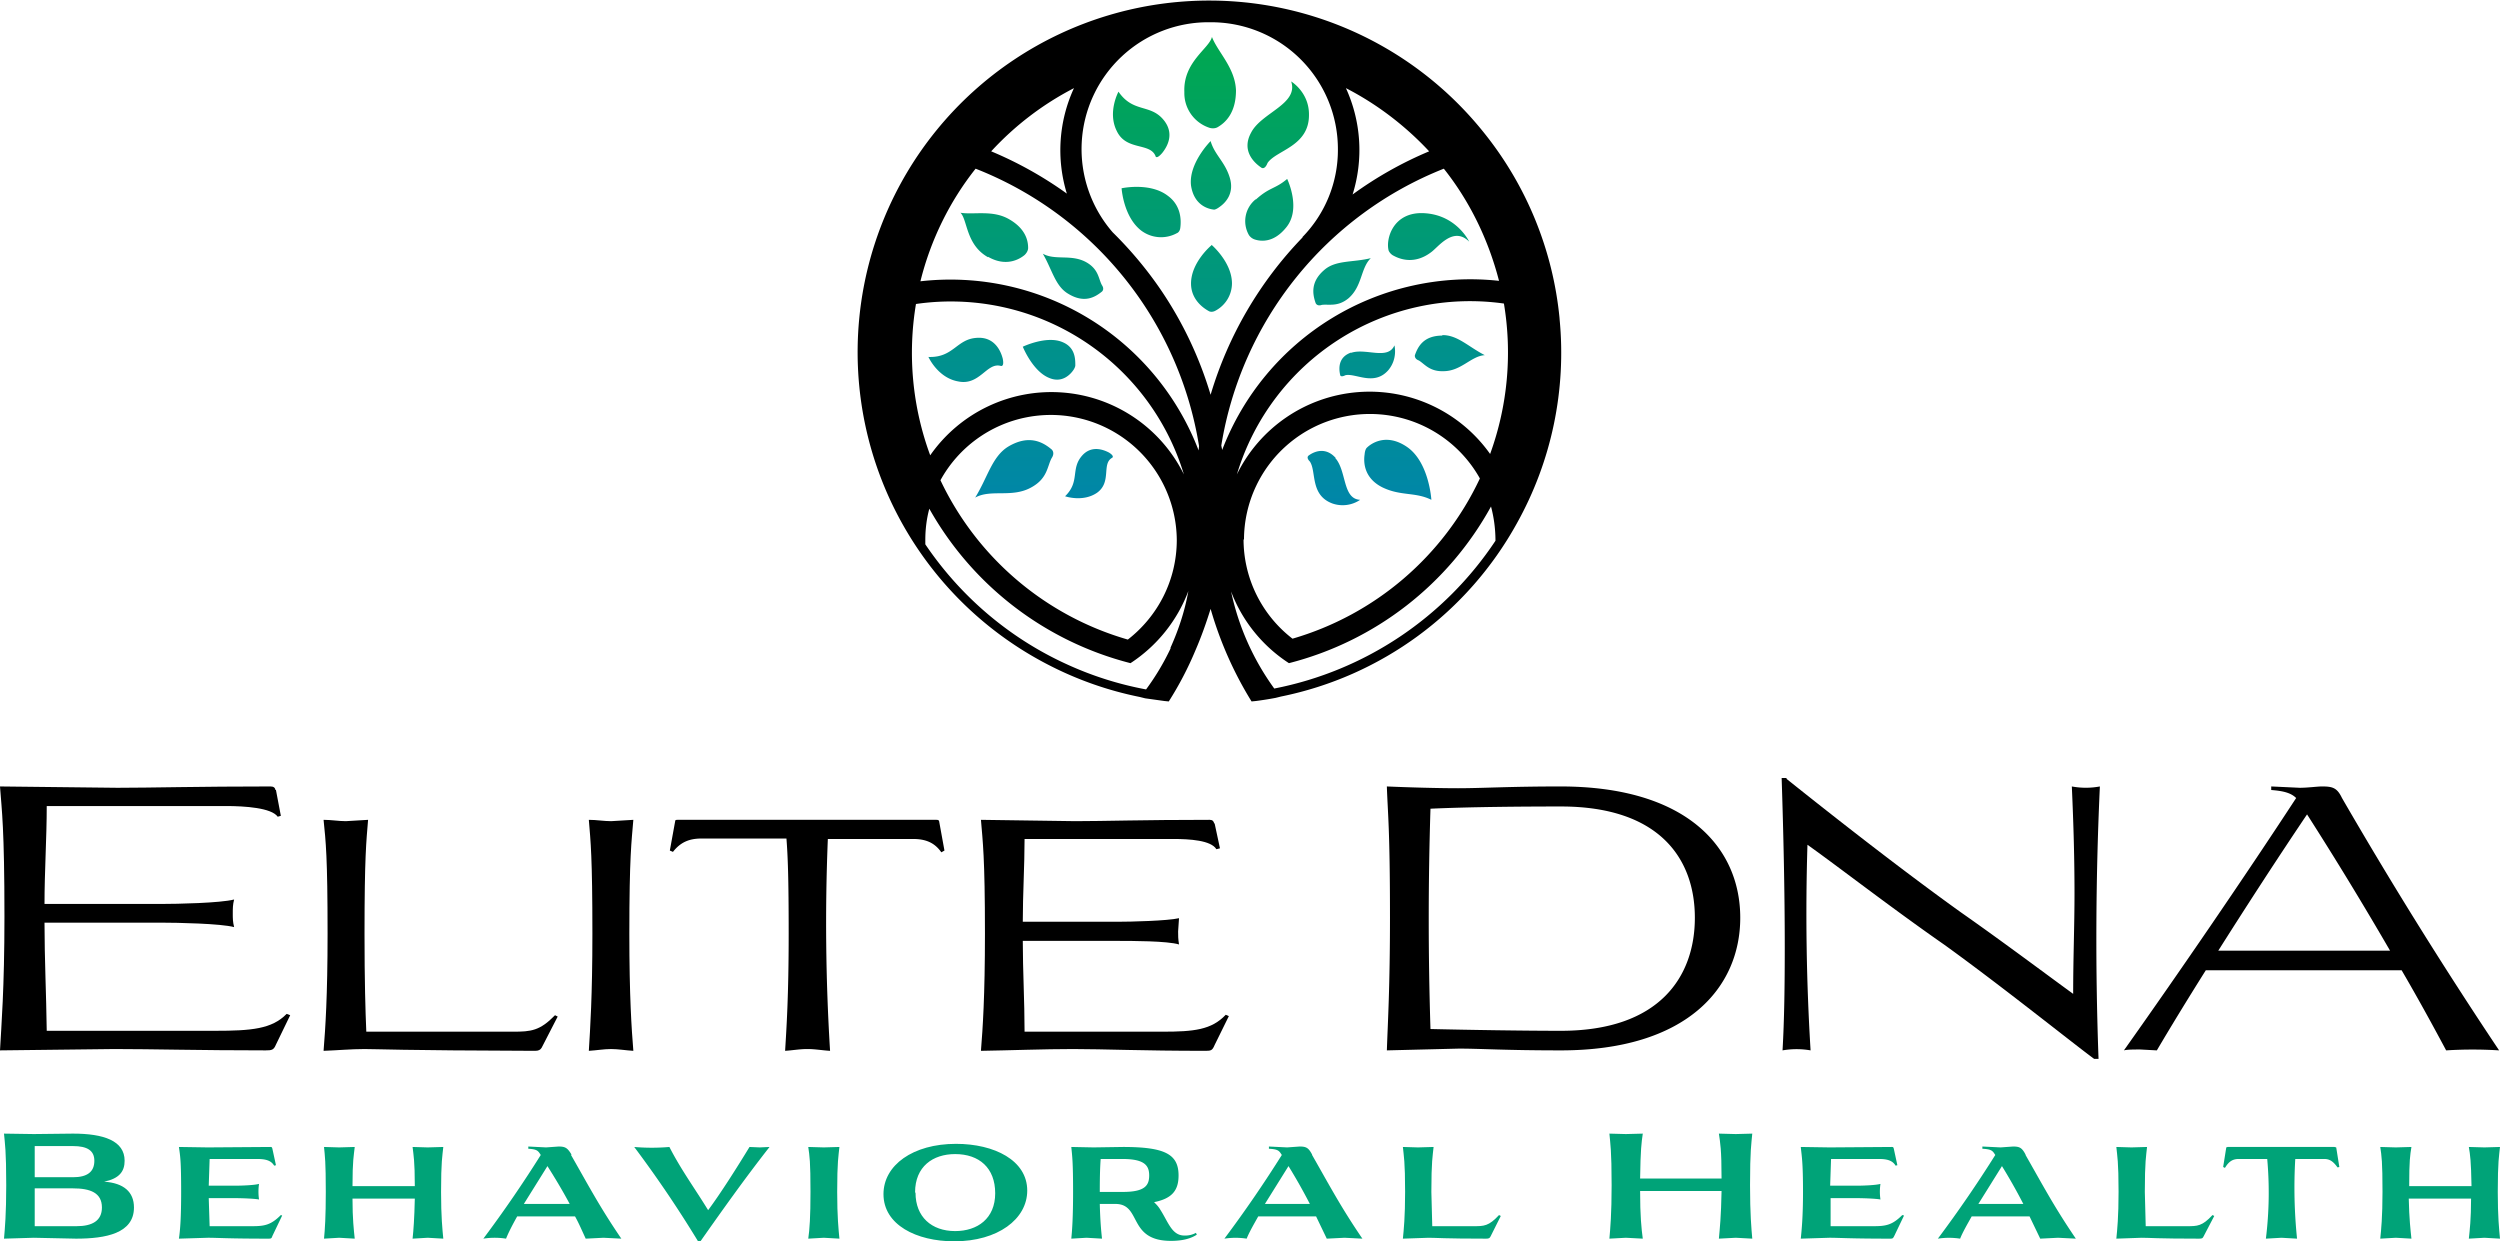 <?xml version="1.0" encoding="UTF-8"?> <svg xmlns="http://www.w3.org/2000/svg" data-name="Layer 2" viewBox="0 0 561.7 278.9"><defs><linearGradient id="a" x1="271.1" x2="271.1" y1="113.5" y2="8.4" gradientUnits="userSpaceOnUse"><stop offset="0" stop-color="#0086a9"></stop><stop offset="1" stop-color="#00a84f"></stop></linearGradient></defs><g data-name="Layer 1"><path d="m62 177.5 1.1 5.8-.7.2c-1.4-2-7.4-2.4-11.6-2.4H10.5c0 7.2-.5 14.7-.5 22h26.2c3.6 0 13.3-.2 16.4-1-.3 1.2-.3 2-.3 3.2 0 1 0 1.8.3 3-3-.8-12.8-1-16.4-1H10c0 8.1.4 16.3.5 24.3h37.8c8.2 0 12.8-.4 16.1-3.8l.8.3-3.2 6.6c-.5 1.2-.9 1.3-2.3 1.3-14.8 0-25.6-.3-34-.3L0 236c.3-5.5 1-13.9 1-30 0-20-.6-23.9-1-29.3l26.4.3c7.4 0 18.4-.3 34.4-.3.7 0 1 .3 1.1.8Z"></path><path d="M81.9 235.7c-3 0-6.3.3-9.2.4.4-5 .9-12.2.9-26.3 0-17.4-.4-20.7-.9-25.6 1.7 0 3.4.3 5 .3l5-.3c-.4 4.9-.8 8.2-.8 25.6 0 10.6.2 17.4.4 22h33c4 0 6-.2 9.4-3.7l.6.3-3.6 7c-.3.5-.7.7-1.5.7-30.7-.1-35.4-.4-38.3-.4Z"></path><path d="M137.3 235.7c-1.6 0-3.3.3-5 .4.3-5 .8-12.2.8-26.3 0-17.4-.4-20.7-.8-25.6 1.7 0 3.4.3 5 .3l5-.3c-.4 4.9-.9 8.2-.9 25.6 0 14 .5 21.4.9 26.3-1.7-.1-3.4-.4-5-.4Z"></path><path d="M181.3 235.7c-1.6 0-3.3.3-4.9.4.3-5 .8-12.2.8-26.3 0-12.8-.2-17.5-.5-21.4h-19.1c-2.7 0-4.7.8-6.4 3l-.7-.3 1.2-6.6c0-.3.3-.3.6-.3h58c.3 0 .6 0 .7.3l1.2 6.6-.7.4c-1.6-2.3-3.7-3-6.4-3H186a464 464 0 0 0 .5 47.6c-1.7-.1-3.4-.4-5-.4Z"></path><path d="m272.9 185 1.2 5.6-.8.2c-1.2-2-6-2.3-9.7-2.3h-33.4c0 6-.4 12.4-.4 18.6h21.3c3 0 11.2-.2 13.8-.8l-.2 3c0 1 0 1.6.2 2.9-2.6-.8-10.7-.8-13.8-.8h-21.3c0 6.7.4 13.6.4 20.4h31c7 0 11-.4 14.2-3.8l.7.3-3.2 6.5c-.5 1.2-.8 1.3-2 1.3-14.3 0-22.9-.4-29.8-.4-6.4 0-14.3.3-20.7.4.4-5 .9-12.2.9-26.3 0-17.4-.5-20.7-.9-25.6l21.2.3c6.5 0 15-.3 30.2-.3.6 0 .9.3 1 .8Z"></path><path d="M312.3 206c0-19.9-.5-23.2-.7-29.3 4.6.2 11.3.4 16 .4 5.4 0 11.5-.4 23-.4 28.5 0 40.4 13.8 40.4 29.5S379 236 350.7 236c-12.6 0-18-.4-22.9-.4l-16.2.4c.2-6.1.7-14 .7-30Zm68.5.2c0-13.2-7.9-25-30.1-25-8.5 0-20.8.1-29.3.5a783.3 783.3 0 0 0 0 49.5c8.5.2 20.9.4 29.3.4 22.2 0 30.1-12.2 30.1-25.4Z"></path><path d="M401.4 175c4.4 3.5 23 18.4 39.2 30 9.7 6.8 19 13.8 25.2 18.3 0-8 .3-15.2.3-22.6s-.2-15.1-.6-24a17.2 17.2 0 0 0 6.3 0 742.3 742.3 0 0 0-.3 61.2h-1c-4.5-3.3-20.7-16.3-33.6-25.6-12.2-8.5-23.5-17.3-30.8-22.5a504 504 0 0 0 .7 46.2 18.3 18.3 0 0 0-6.3 0c.4-6.8.5-14.8.5-23.3 0-12.4-.3-25.7-.7-37.9h1.1v.2Z"></path><path d="M526.2 179.3a1027 1027 0 0 0 35.3 56.7 95 95 0 0 0-11.9 0c-3.2-6-6.5-12-10-18h-44c-3.9 6.2-7.7 12.4-11 18l-3.7-.2c-1.4 0-3 0-3.7.2 12.2-17.2 27-38.8 38.7-56.7-1.2-1.2-3-1.6-5.6-1.8v-.8l6.4.3c1.8 0 4-.3 5-.3 2.4 0 3.4.3 4.5 2.6Zm-7.8 3.6c-6.4 9.5-13.3 20.1-20 30.7H537a817 817 0 0 0-18.7-30.7Z"></path><path fill="#00a378" d="m7.6 278.1-6.7.2c.2-2.3.5-5.5.5-12 0-7.9-.3-9.3-.5-11.6l6.7.1 8.8-.1c6.9 0 11.6 1.6 11.6 6.1 0 2.4-1.2 4-4.6 4.7 4.4.3 6.7 2.3 6.7 5.8 0 5.8-6.3 7-13 7l-9.5-.2Zm.2-20.6v7h8.6c3.2 0 4.8-1.2 4.8-3.7 0-2.3-1.6-3.3-4.8-3.3H7.8Zm0 9.6v8.4h9.4c3.5 0 5.7-1.2 5.7-4.2 0-3.3-2.6-4.3-6.5-4.3H7.8Z"></path><path fill="#00a378" d="m61.2 258.1.8 3.7-.4.1c-.7-1.2-2-1.5-3.8-1.5H47.1l-.2 6h6c1.4 0 4.2-.1 5.3-.4a11.9 11.9 0 0 0 0 3.5c-1.1-.2-3.9-.3-5.3-.3h-6l.2 6.3h9.6c2.8 0 4.2-.3 6.4-2.5l.3.1-2.2 4.6c-.2.6-.3.6-1 .6-9 0-11.2-.2-13.5-.2l-6.5.2c.3-2 .5-4.9.5-10.5 0-6.9-.2-8-.5-10.1l6.5.1 14-.1c.3 0 .4 0 .5.4Z"></path><path fill="#00a378" d="m96.1 278.1-3.4.2c.2-1.9.4-4.4.5-9h-14c0 4.6.3 7.1.5 9l-3.5-.2-3.4.2c.2-2 .4-4.9.4-10.5 0-6.9-.2-8-.4-10.1l3.4.1 3.5-.1c-.2 1.9-.5 3-.5 8.8h14c0-5.7-.3-7-.5-8.8l3.4.1 3.5-.1c-.2 2-.5 3.2-.5 10.1 0 5.6.3 8.4.5 10.5l-3.5-.2Z"></path><path fill="#00a378" d="M128.3 259.5c4 7 6.4 11.6 11.3 18.8l-4-.2-4 .2c-.8-1.7-1.5-3.4-2.4-5h-13c-1 1.8-1.9 3.5-2.5 5a16.4 16.4 0 0 0-5.1 0 278 278 0 0 0 12.9-18.8l-.2-.3c-.5-.8-1-1-2.6-1.1v-.5l4 .2 2.8-.2c1.5 0 2 .3 2.9 1.8ZM123 262l-5.3 8.5H128c-1.5-2.8-3.1-5.5-5-8.5Z"></path><path fill="#00a378" d="m168.4 257.7 2.3.1 2.2-.1c-5.5 7-10.6 14.2-15.6 21.3h-.4a262 262 0 0 0-14.4-21.3 45.9 45.9 0 0 0 7.9 0c2.6 5.1 5.9 9.6 8.7 14.2 2.7-3.6 6.5-9.6 9.3-14.2Z"></path><path fill="#00a378" d="m185.1 278.1-3.5.2c.3-2 .5-4.9.5-10.5 0-6.9-.2-8-.5-10.1l3.5.1 3.5-.1c-.2 2-.5 3.2-.5 10.1 0 5.6.3 8.4.5 10.5l-3.5-.2Z"></path><path fill="#00a378" d="M214.8 257c8.6 0 16 3.7 16 10.5 0 6.4-6.6 11.4-16.4 11.4-8.5 0-15.9-3.7-15.9-10.6 0-6.5 6.6-11.3 16.3-11.3Zm-9.1 11c0 5.4 3.6 8.6 8.9 8.6 5 0 9-2.8 9-8.5s-3.6-8.8-9-8.8c-5 0-9 2.8-9 8.6Z"></path><path fill="#00a378" d="m244.1 278.1-3.4.2c.2-2 .4-4.9.4-10.5 0-6.9-.2-8-.4-10.1l5 .1 6.6-.1c9.4 0 12.5 1.6 12.5 6.4 0 3.4-1.5 5.2-5.5 6 .5.5 1 1 1.4 1.7 1.8 2.8 2.6 5.8 5.4 5.8a5 5 0 0 0 2.6-.6l.2.4c-1.2.8-3 1.4-5.8 1.4-9.8 0-6.5-8.3-12.5-8.3h-3.5c.1 3.8.3 6 .5 7.8l-3.5-.2Zm3.2-17.7c-.1 1.4-.2 3.2-.2 7.4h5.2c5 0 5.9-1.5 5.9-3.7s-1-3.7-6-3.7h-5Z"></path><path fill="#00a378" d="M294.8 259.5c4 7 6.4 11.6 11.3 18.8l-4-.2-4 .2-2.4-5h-13c-1 1.8-2 3.5-2.6 5a16.4 16.4 0 0 0-5 0 278 278 0 0 0 12.9-18.8l-.2-.3c-.5-.8-1-1-2.7-1.1v-.5l4.1.2 2.8-.2c1.5 0 2 .3 2.8 1.8Zm-5.3 2.5-5.3 8.5h10.1a127 127 0 0 0-4.8-8.5Z"></path><path fill="#00a378" d="m321 278.1-5.8.2c.2-2 .5-4.9.5-10.5 0-6.9-.3-8-.5-10.1l3.4.1 3.5-.1c-.2 2-.5 3.2-.5 10.1l.2 7.7h9.3c2.3 0 3.4 0 5.7-2.5l.4.2-2.3 4.6c-.2.4-.4.5-1 .5-9.5 0-11.2-.2-13-.2Z"></path><path fill="#00a378" d="m390 278.1-3.8.2c.2-2.2.5-5 .6-10.7h-18.3c0 5.6.3 8.5.6 10.7l-3.8-.2-3.7.2c.2-2.3.5-5.5.5-12 0-7.9-.3-9.3-.5-11.6l3.7.1 3.8-.1c-.3 2.1-.5 3.5-.6 10.1h18.3c0-6.6-.3-8-.6-10.1l3.8.1 3.7-.1c-.2 2.3-.5 3.7-.5 11.6 0 6.5.3 9.7.5 12l-3.7-.2Z"></path><path fill="#00a378" d="m425.5 258.1.8 3.7-.4.1c-.7-1.2-2-1.5-3.7-1.5h-10.8l-.2 6h6c1.4 0 4.2-.1 5.3-.4a11.9 11.9 0 0 0 0 3.5c-1-.2-3.9-.3-5.2-.3h-6v6.3h9.7c2.8 0 4.2-.3 6.4-2.5l.4.1-2.2 4.6c-.3.6-.4.6-1 .6-9 0-11.2-.2-13.6-.2l-6.4.2c.2-2 .5-4.9.5-10.5 0-6.9-.3-8-.5-10.1l6.5.1 13.9-.1c.3 0 .4 0 .5.4Z"></path><path fill="#00a378" d="M455.1 259.5c4 7 6.4 11.6 11.3 18.8l-4-.2-4 .2-2.4-5h-13c-1 1.8-2 3.5-2.6 5a16.5 16.5 0 0 0-5 0 278 278 0 0 0 12.9-18.8l-.2-.3c-.5-.8-1-1-2.7-1.1v-.5l4.1.2 2.8-.2c1.5 0 2 .3 2.8 1.8Zm-5.3 2.5-5.3 8.5h10.1a127 127 0 0 0-4.8-8.5Z"></path><path fill="#00a378" d="m481.2 278.1-5.7.2c.2-2 .5-4.9.5-10.5 0-6.9-.3-8-.5-10.1l3.4.1 3.5-.1c-.2 2-.5 3.2-.5 10.1l.2 7.7h9.3c2.3 0 3.4 0 5.7-2.5l.4.2-2.4 4.6c-.2.4-.3.5-1 .5-9.4 0-11.1-.2-12.9-.2Z"></path><path fill="#00a378" d="m512.6 278.1-3.5.2a84.3 84.3 0 0 0 .3-17.9H503c-1.3 0-2.2.5-3.1 2l-.4-.2.7-4.4.3-.1h24l.4.1.7 4.4-.4.1c-1-1.4-1.8-1.9-3-1.9h-6.5a111.9 111.9 0 0 0 .4 17.9l-3.5-.2Z"></path><path fill="#00a378" d="m558.2 278.1-3.5.2c.2-1.9.5-4.4.5-9h-14c.1 4.6.4 7.1.6 9l-3.5-.2-3.5.2c.2-2 .5-4.9.5-10.5 0-6.9-.2-8-.5-10.1l3.5.1 3.5-.1c-.3 1.9-.5 3-.5 8.8h14c-.1-5.7-.3-7-.6-8.8l3.5.1 3.5-.1c-.2 2-.5 3.2-.5 10.1 0 5.6.3 8.4.5 10.5l-3.5-.2Z"></path><path fill="none" d="M296.2 147a70 70 0 0 1-6.5 2 33.7 33.7 0 0 1-13-16.1 54.1 54.1 0 0 0 9.7 21.8 76.7 76.7 0 0 0 49.6-33.2v-.3c0-2.6-.4-5-1-7.4a72.5 72.5 0 0 1-38.8 33.2Z"></path><path fill="none" d="M254.2 149a72.4 72.4 0 0 1-45.3-35 28 28 0 0 0-1 8.3 77.6 77.6 0 0 0 49.6 32.5 58.3 58.3 0 0 0 5.6-9.2 54 54 0 0 0 4.1-12.7 33.3 33.3 0 0 1-13 16.2Z"></path><path d="M350.4 71.5a78.6 78.6 0 0 0-17-41.7 79 79 0 1 0-97.8 119.6 78.4 78.4 0 0 0 20.5 7.2l1.2.3 4.3.6 1 .1a75.8 75.8 0 0 0 6-11.5c1.3-3 2.4-6.1 3.4-9.3a83.2 83.2 0 0 0 9.2 20.8l1-.1a77 77 0 0 0 4.4-.7l1.2-.3a78.3 78.3 0 0 0 53-38.9 78.6 78.6 0 0 0 9.6-46ZM321.1 34a85.3 85.3 0 0 0-17.2 9.7 33.4 33.4 0 0 0-1.5-23.9c7 3.6 13.4 8.5 18.7 14.2Zm-79.8-14.2a33.3 33.3 0 0 0-1.6 23.7 86 86 0 0 0-17-9.5 67.2 67.2 0 0 1 18.6-14.2Zm-35.5 48.5a54.7 54.7 0 0 1 60.2 38.3 33.2 33.2 0 0 0-57-4.3 66.6 66.6 0 0 1-3.2-34Zm58.6 53c0 9.1-4.3 17.2-11 22.4a67.2 67.2 0 0 1-42.1-35.8 28.3 28.3 0 0 1 53.1 13.4Zm-1.4 24.4a55.1 55.1 0 0 1-5.5 9.2 75.9 75.9 0 0 1-17.7-5.6c-13-5.9-24-15.3-31.9-27v-1c0-2.4.3-4.8.9-7A72.4 72.4 0 0 0 254 149a33.4 33.4 0 0 0 13-16.2c-.8 4.5-2.2 8.7-4 12.7Zm6.3-44.5a59.7 59.7 0 0 0-62.5-38c2.3-9.3 6.6-18 12.4-25.3a80.7 80.7 0 0 1 50.2 62.3l-.1 1ZM261 65.4a87 87 0 0 0-11-13.2A28.5 28.5 0 0 1 271.9 5a28.5 28.5 0 0 1 28.7 28.6 28 28 0 0 1-8 19.7h.1A86.2 86.2 0 0 0 272 88.7a85.4 85.4 0 0 0-11-23.3Zm13.6 35.7-.2-1a80.8 80.8 0 0 1 50-62.2c5.8 7.3 10 15.9 12.4 25.2a59.7 59.7 0 0 0-62.2 38Zm61.4 20.4a77.5 77.5 0 0 1-49.7 33.2 57.4 57.4 0 0 1-9.7-21.8 33.2 33.2 0 0 0 13 16.1 72.2 72.2 0 0 0 45.4-35.2 30 30 0 0 1 1 7.4v.3Zm-56.5-.3a28.3 28.3 0 0 1 53-13.7 67.3 67.3 0 0 1-42.1 36 28.2 28.2 0 0 1-11-22.3Zm55.3-19.2a33.2 33.2 0 0 0-56.9 4.6 54.7 54.7 0 0 1 60-38.4 66.7 66.7 0 0 1-3.1 33.8Z"></path><path fill="url(#a)" d="M226.6 100.3c-3.7 2.2-4.7 7-7.5 11.5 3.6-2 8.4.2 12.8-2.4 3.5-2 3.4-4.7 4.4-6.5.8-1.2 0-1.9 0-1.9-2-1.7-5.1-3.4-9.7-.7Zm-1.8-18.1s.9.4.5-1.6c-.5-2-2-4.9-5.7-4.7-4.7.2-5.3 4.5-11 4.3 0 0 2.1 4.7 6.7 5.5 4.8 1 6.4-4.3 9.5-3.5Zm24.4 19.5c-1.5-.8-4.1-1.6-6.1.7-2.6 3-.4 5.8-3.8 9.1 0 0 4 1.4 7.2-.8 3.3-2.4 1-6.4 3.3-7.8 0 0 .8-.3-.6-1.2Zm-27.2-44c4 2.3 7 .6 8.2-.4 0 0 .8-.7.8-1.6 0-1.4-.4-4.2-4.2-6.4-3.7-2.2-8-1-11-1.5 1.6 1.6 1.2 7.2 6.2 10ZM259.6 35s.1 1 1.5-.6c1.3-1.6 2.8-4.5.3-7.5-3-3.6-6.8-1.5-10.1-6.3 0 0-2.5 4.6-.4 8.8 2.1 4.5 7.4 2.6 8.7 5.6Zm44 44.2c-3 1-2.8 3.7-2.5 5 0 0 0 .7 1.2.1 2.3-.5 6.4 2.5 9.6-1.1 2.2-2.6 1.4-5.6 1.4-5.6-1.5 3.4-6.5.5-9.8 1.7ZM240 66c3.6 2.2 6 .8 7.6-.5 0 0 .6-.5 0-1.4-.8-1.4-.7-3.5-3.4-5.1-3.4-2-7.1-.4-9.9-2 2.1 3.6 2.8 7.3 5.7 9Zm73.2-8.5c1.5.8 4.7 1.9 8.3-.8 1.6-1.1 5-6 8.6-2.4 0 0-2.8-6-10.1-6.4-7-.4-8.7 5.8-8 8.4 0 0 .3.8 1.2 1.2Zm-16.2 11c1.6-.2 3.6.5 6-1.5 3.1-2.7 2.7-6.8 5-9-4 1-7.8.4-10.4 2.6-3.2 2.7-2.7 5.5-2 7.5 0 0 .3.8 1.4.4Zm-55.8 14.6s.4-.6.4-1c0-1.4 0-4-2.8-5.2-3.6-1.6-9 1-9 1s2.2 5.5 5.9 7c3 1.3 4.9-.9 5.5-1.8Zm48.9-64.8c1.7 5.1-6.7 7-9 11.5-2.2 4 .6 6.7 2.2 7.8 0 0 .8.8 1.5-1 2-2.9 9.4-3.7 9.3-10.9 0-5-4-7.4-4-7.4Zm10 84.6c-2.3-2.6-4.9-1.4-6-.6 0 0-.8.4.2 1.4 1.5 2.2 0 7.5 5 9.4a7 7 0 0 0 6.3-.8c-4-.2-3-6.5-5.6-9.4Zm16-2.5c-4.7-3.2-8.1-.7-9 .2 0 0-.4.3-.5 1.5-.3 2 0 5.4 4 7.4 4.1 2 7.4 1 11 2.8 0 0-.5-8.5-5.5-11.9Zm8-25c-4.2 0-5.5 2.4-6.2 4.4 0 0-.2.8.9 1.2 1.3.8 2.4 2.5 5.5 2.4 4 0 6.2-3.4 9.3-3.6-3.7-1.9-6.2-4.6-9.6-4.5ZM262.4 44c-4-3.1-10.4-1.7-10.4-1.7s.4 6.4 4.4 9.5a7.4 7.4 0 0 0 8 .6s.7-.2.8-1.3c.2-1.6.2-4.9-2.8-7.1Zm19.7.8a6.3 6.3 0 0 0-1.5 8s.4.7 1.3 1c1.5.5 4.3.7 7-2.6 3.6-4.2.3-11 .3-11-2.7 2.3-3.9 1.8-7 4.6Zm-9.3 2.3s.4 0 1.2-.6c1.3-.9 3.4-3 2.3-6.6-1.1-3.6-3.4-5.1-4.3-8.2 0 0-5 5-4.4 10 .7 4.6 4.1 5.3 5.2 5.4Zm-.6 8s-4.6 3.8-4.6 8.6c0 3.7 2.9 5.6 4 6.2 0 0 .6.4 1.5-.1a7 7 0 0 0 3.7-6.1c0-4.8-4.6-8.7-4.6-8.7Zm-6.1-34.4a8.2 8.2 0 0 0 5.6 8s1.1.4 2-.2c1.5-.9 4-3 4-8.2-.2-5.1-4.1-8.6-5.4-12-.6 2.6-6.5 5.6-6.2 12.4Z"></path></g></svg> 